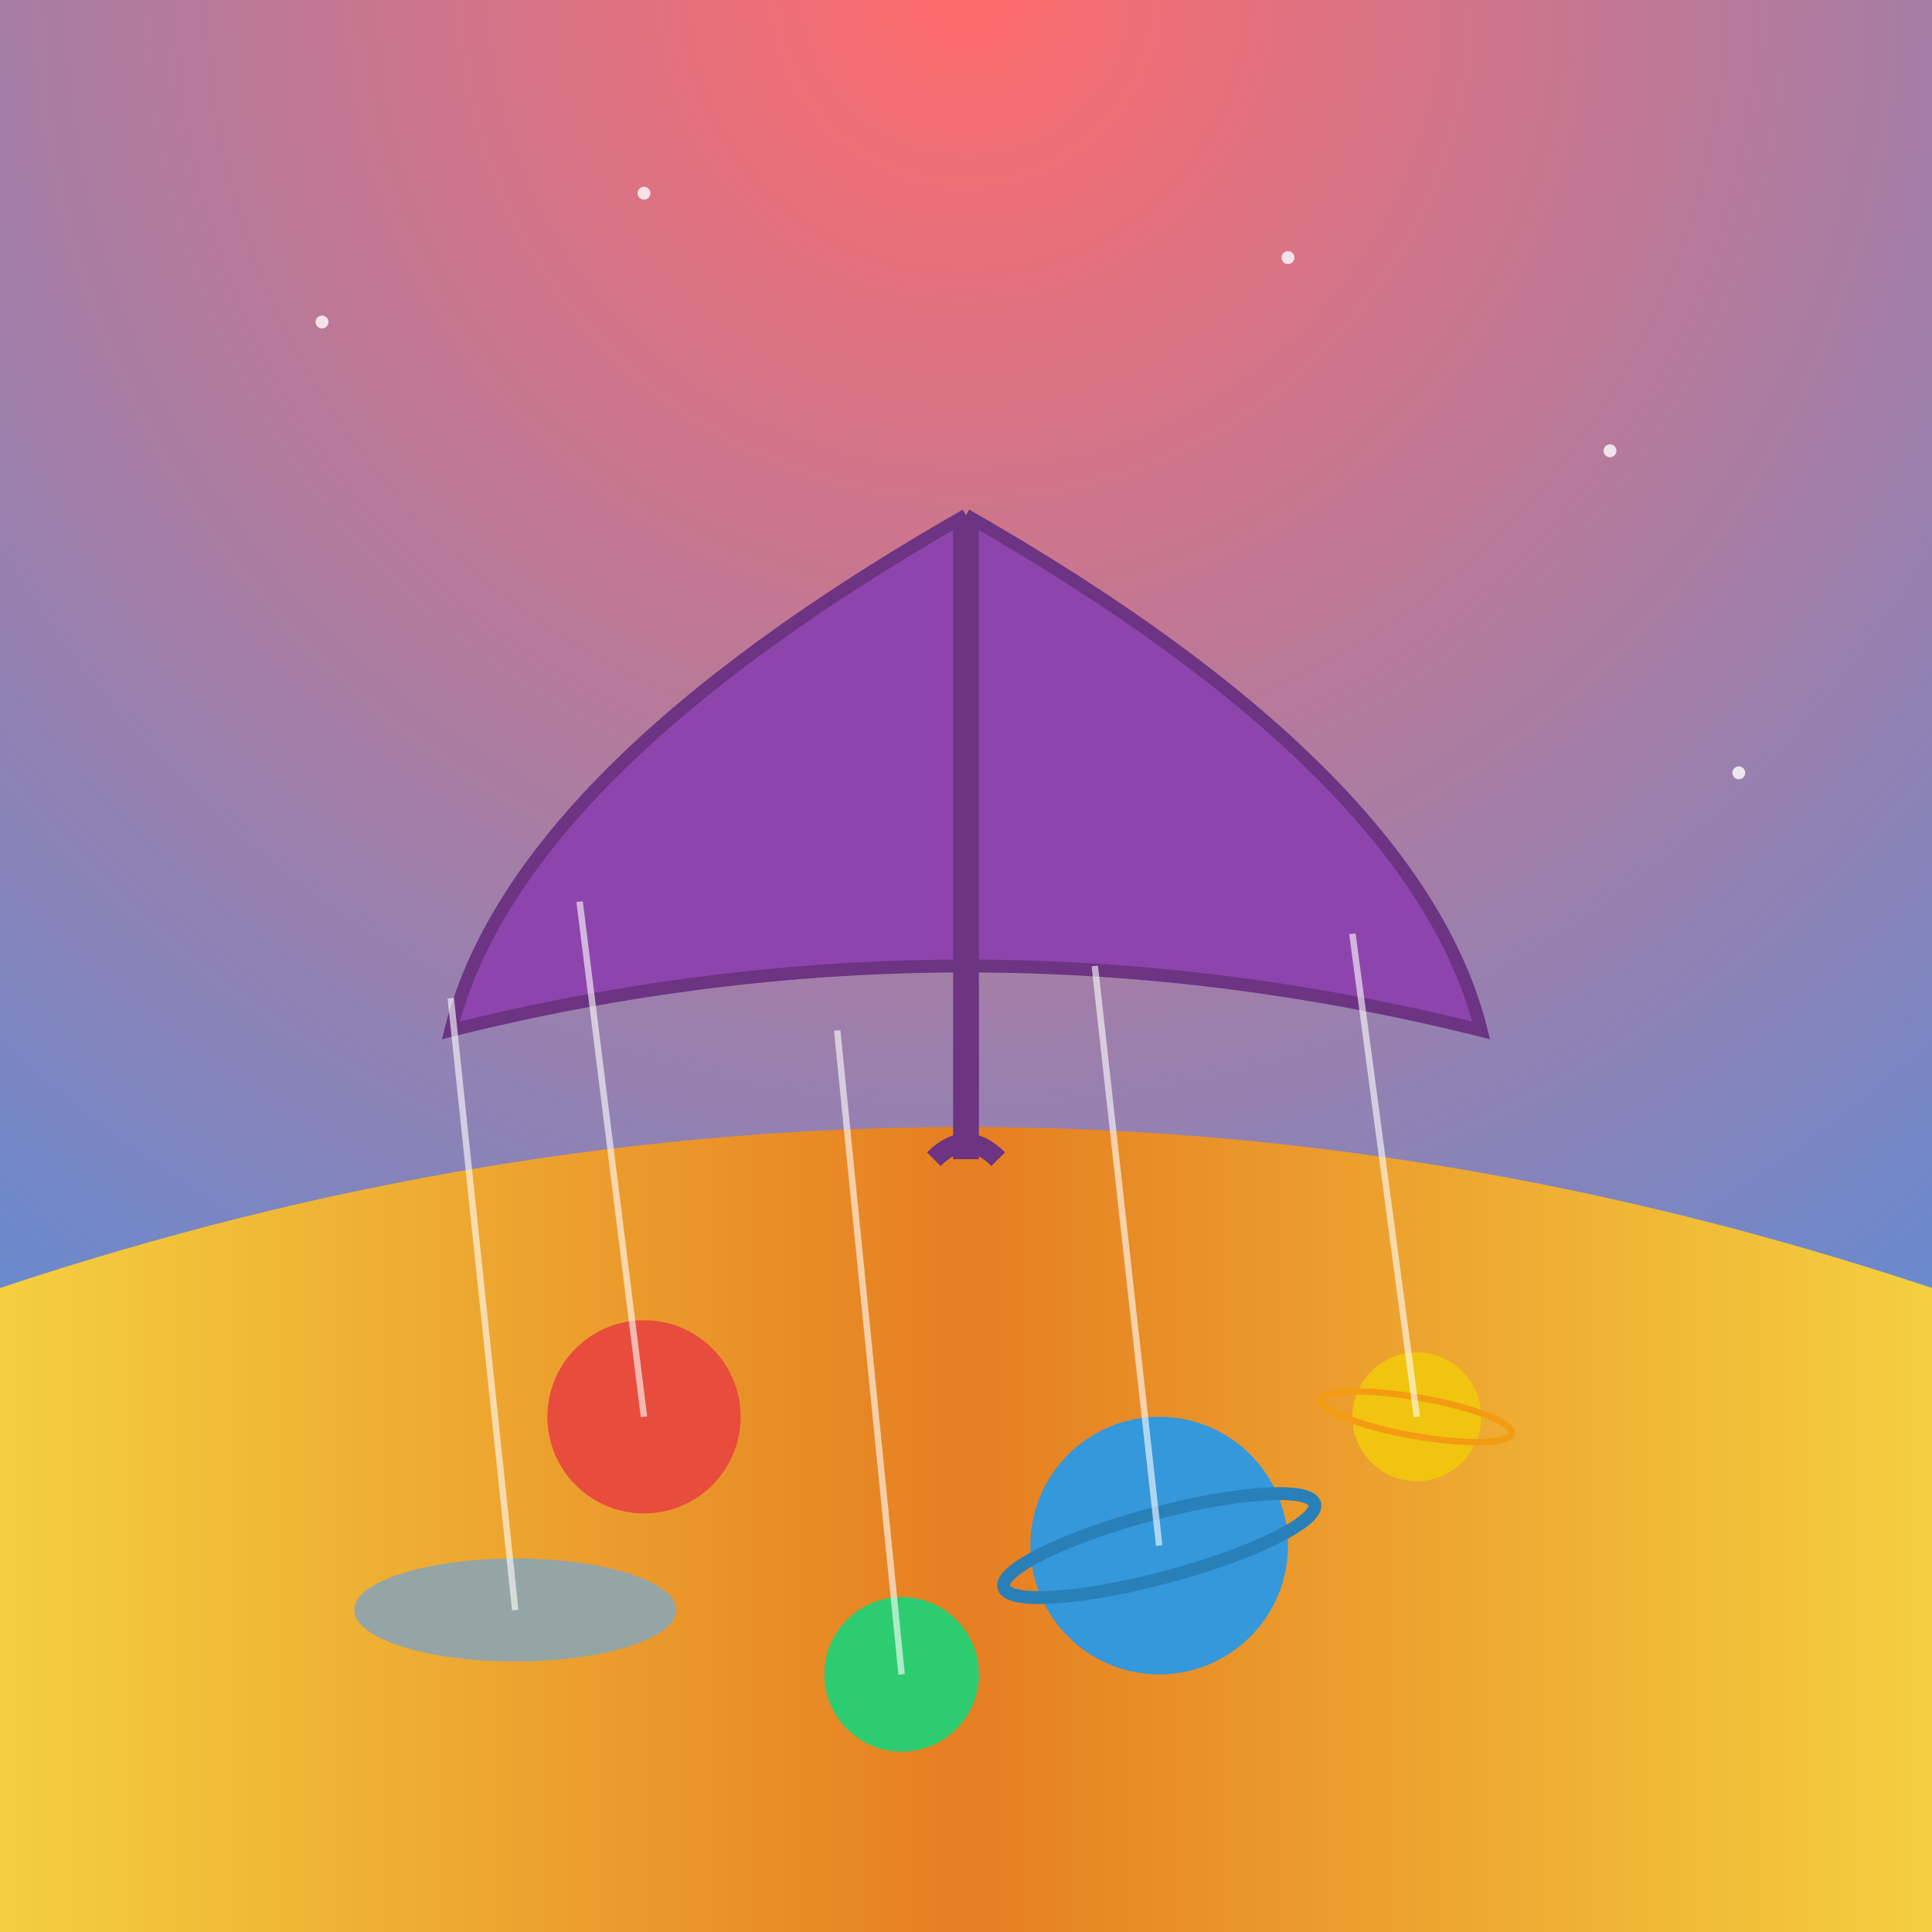 <svg viewBox="0 0 300 300" xmlns="http://www.w3.org/2000/svg">
  <defs>
    <radialGradient id="skyGradient" cx="50%" cy="0%" r="100%">
      <stop offset="0%" style="stop-color:#ff6b6b"/>
      <stop offset="100%" style="stop-color:#4a90e2"/>
    </radialGradient>
    <linearGradient id="sandGradient" x1="0%" y1="0%" x2="100%" y2="0%">
      <stop offset="0%" style="stop-color:#f4d03f"/>
      <stop offset="50%" style="stop-color:#e67e22"/>
      <stop offset="100%" style="stop-color:#f4d03f"/>
    </linearGradient>
    <filter id="glow">
      <feGaussianBlur stdDeviation="2" result="coloredBlur"/>
      <feMerge>
        <feMergeNode in="coloredBlur"/>
        <feMergeNode in="SourceGraphic"/>
      </feMerge>
    </filter>
  </defs>

  <!-- Background -->
  <rect x="0" y="0" width="300" height="300" fill="url(#skyGradient)"/>
  
  <!-- Desert -->
  <path d="M0,200 Q150,150 300,200 L300,300 L0,300 Z" fill="url(#sandGradient)"/>
  
  <!-- Umbrella -->
  <path d="M150,80 Q80,120 70,160 Q150,140 230,160 Q220,120 150,80" fill="#8e44ad" stroke="#6c3483" stroke-width="2"/>
  <line x1="150" y1="80" x2="150" y2="180" stroke="#6c3483" stroke-width="4"/>
  <path d="M145,180 Q150,175 155,180" fill="none" stroke="#6c3483" stroke-width="3"/>

  <!-- Planets -->
  <g class="planets">
    <circle cx="100" cy="220" r="15" fill="#e74c3c" filter="url(#glow)"/>
    <circle cx="180" cy="240" r="20" fill="#3498db" filter="url(#glow)"/>
    <circle cx="140" cy="260" r="12" fill="#2ecc71" filter="url(#glow)"/>
    <circle cx="220" cy="220" r="10" fill="#f1c40f" filter="url(#glow)"/>
    <ellipse cx="80" cy="250" rx="25" ry="8" fill="#95a5a6" filter="url(#glow)"/>
    
    <!-- Planet rings -->
    <ellipse cx="180" cy="240" rx="25" ry="5" fill="none" stroke="#2980b9" stroke-width="2" transform="rotate(-15,180,240)"/>
    <ellipse cx="220" cy="220" rx="15" ry="3" fill="none" stroke="#f39c12" stroke-width="1" transform="rotate(10,220,220)"/>
  </g>

  <!-- Rain lines -->
  <g stroke="#fff" stroke-width="1" opacity="0.6">
    <line x1="90" y1="140" x2="100" y2="220"/>
    <line x1="170" y1="150" x2="180" y2="240"/>
    <line x1="130" y1="160" x2="140" y2="260"/>
    <line x1="210" y1="145" x2="220" y2="220"/>
    <line x1="70" y1="155" x2="80" y2="250"/>
  </g>

  <!-- Stars -->
  <g fill="#fff" opacity="0.8">
    <circle cx="50" cy="50" r="1"/>
    <circle cx="250" cy="70" r="1"/>
    <circle cx="200" cy="40" r="1"/>
    <circle cx="100" cy="30" r="1"/>
    <circle cx="270" cy="120" r="1"/>
  </g>
</svg>